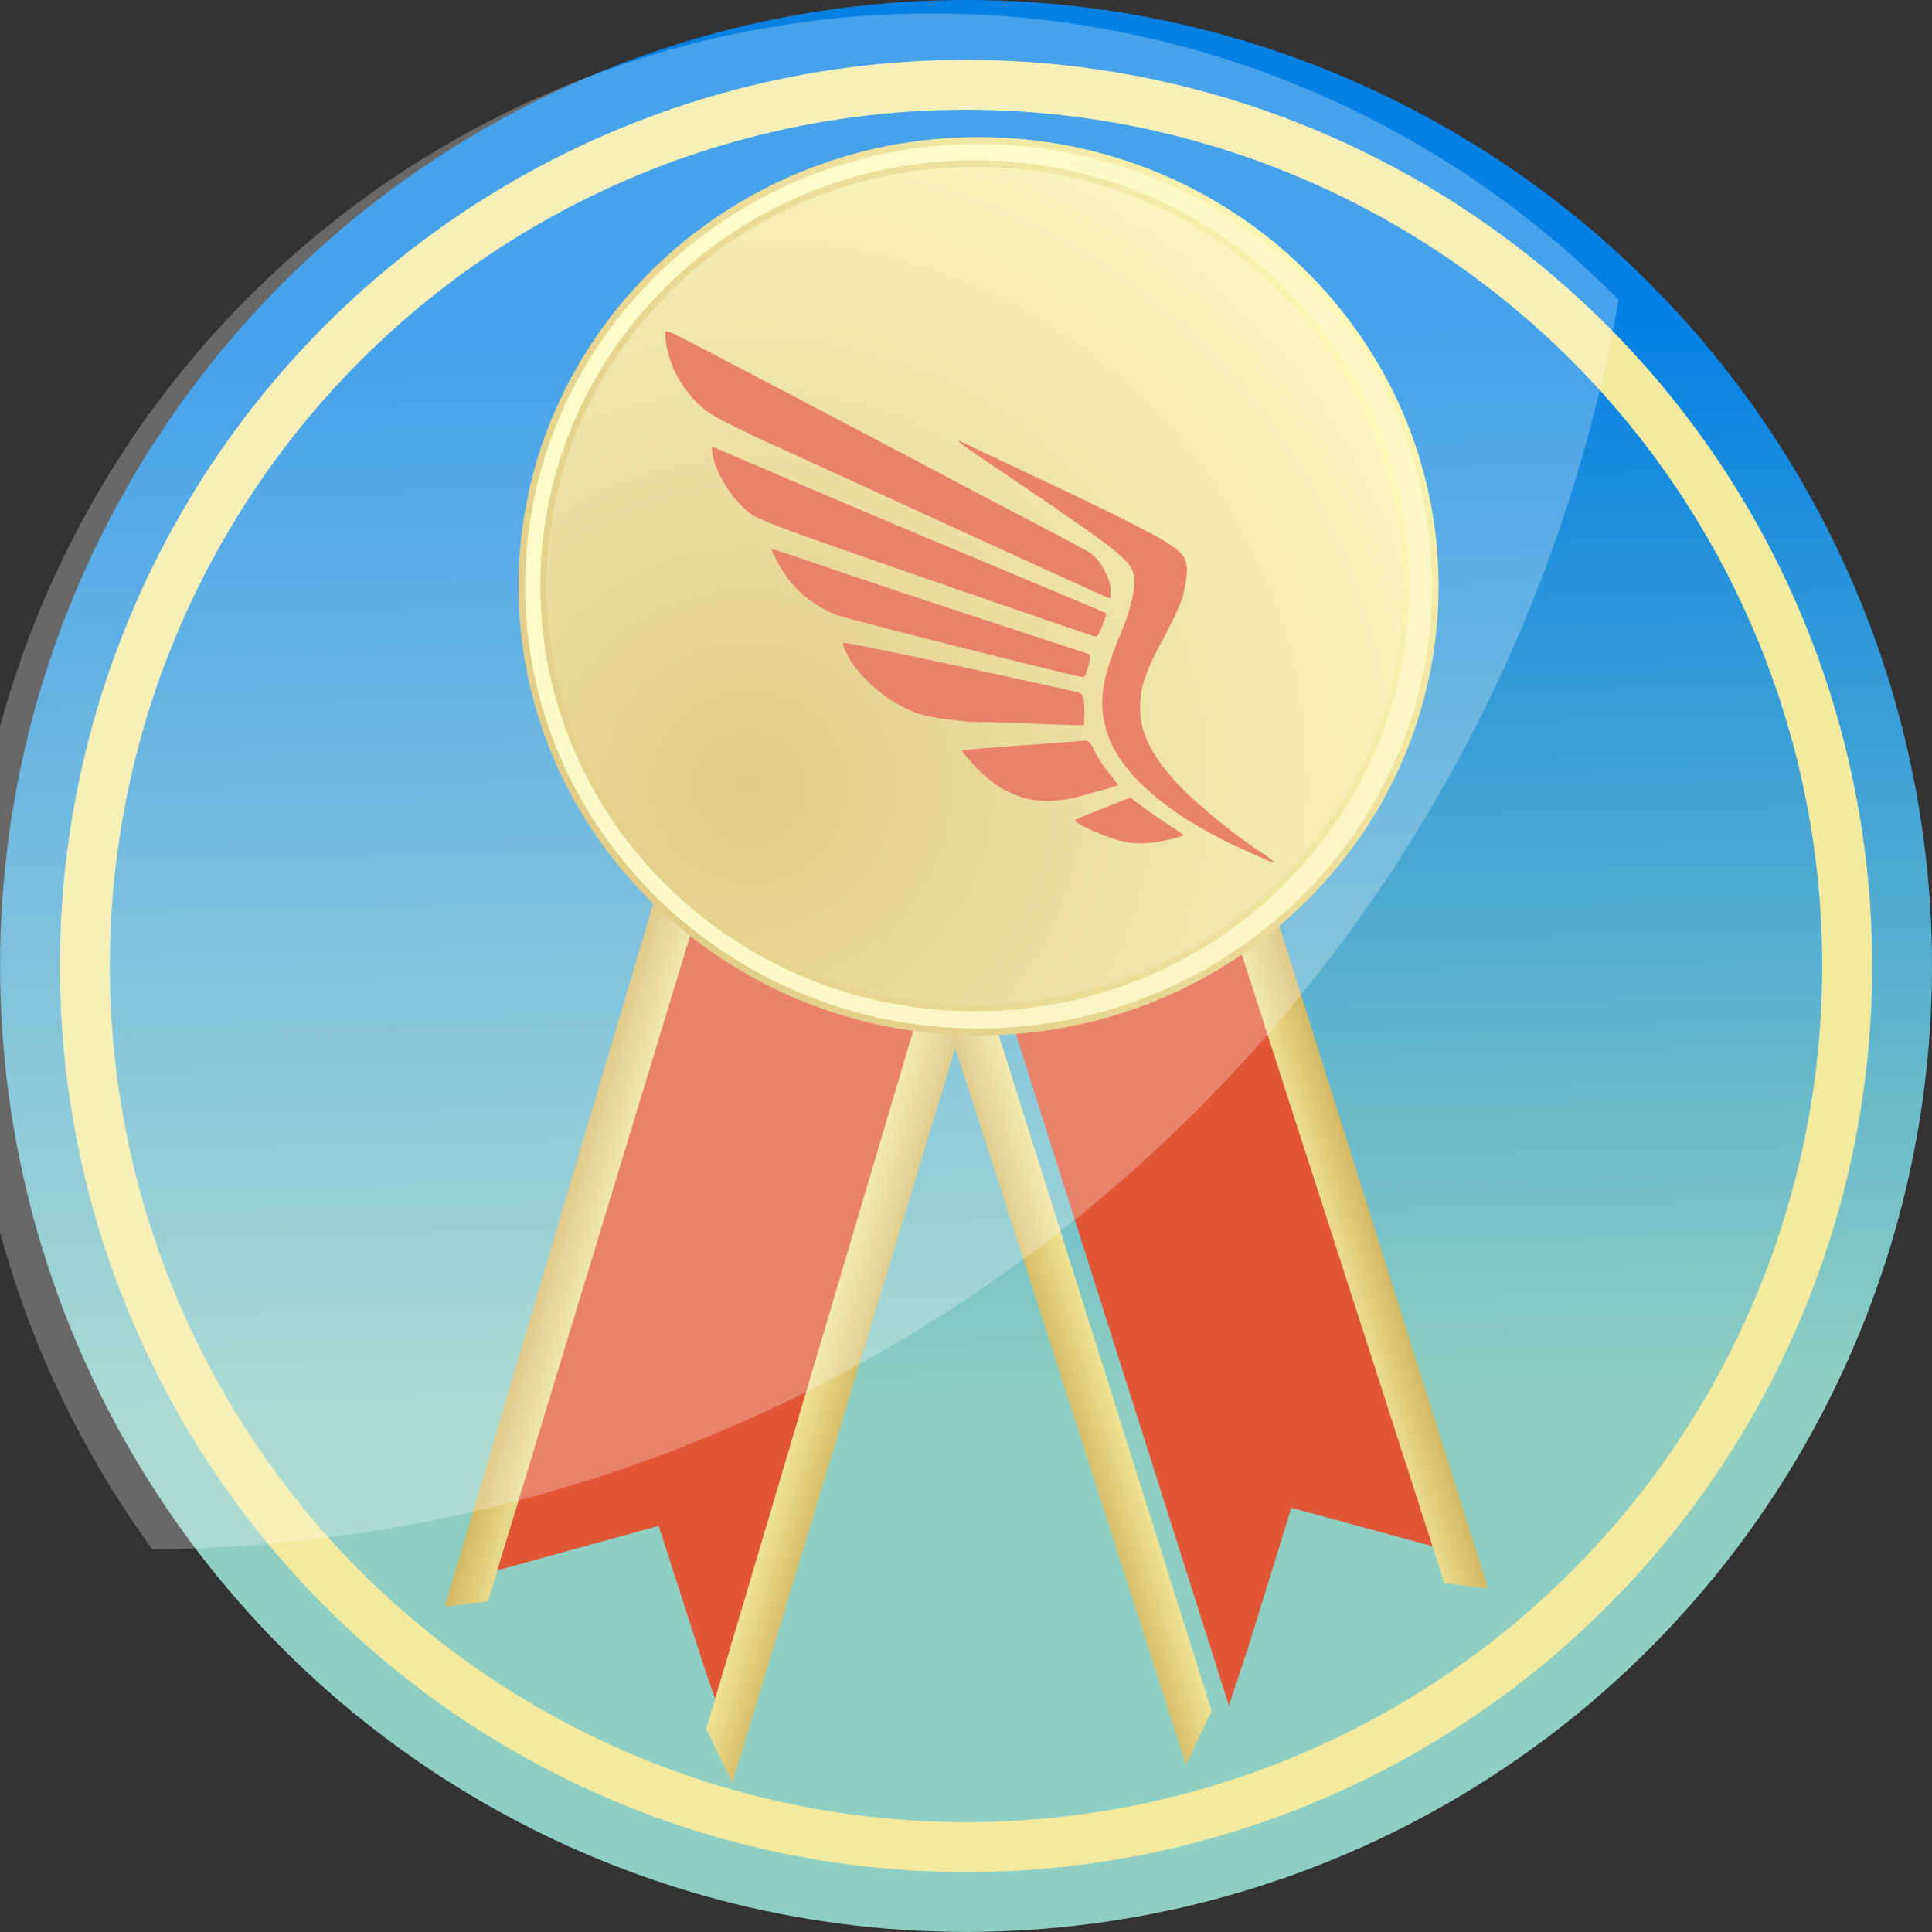 <svg xmlns="http://www.w3.org/2000/svg" xmlns:xlink="http://www.w3.org/1999/xlink" xml:space="preserve" width="80" height="80" viewBox="0 0 21.167 21.167"><rect x="0" y="0" width="21.167" height="21.167" fill="#333333" stroke="none"/><defs><linearGradient id="c"><stop offset="0" style="stop-color:#8fcfc1;stop-opacity:1"/><stop offset="1" style="stop-color:#0681e3;stop-opacity:1"/></linearGradient><linearGradient id="b"><stop offset="0" stop-color="#D3B864"/><stop offset="1" stop-color="#EFE395"/></linearGradient><linearGradient xlink:href="#b" id="e" x1="861.02" x2="992.473" y1="26.473" y2="26.473" gradientTransform="scale(.456 2.191)" gradientUnits="userSpaceOnUse"/><linearGradient xlink:href="#b" id="f" x1="864.597" x2="997.257" y1="24.614" y2="24.614" gradientTransform="scale(.455 2.2)" gradientUnits="userSpaceOnUse"/><linearGradient xlink:href="#b" id="g" x1="861.02" x2="992.473" y1="26.473" y2="26.473" gradientTransform="scale(.456 2.191)" gradientUnits="userSpaceOnUse"/><linearGradient xlink:href="#b" id="h" x1="864.597" x2="997.257" y1="24.614" y2="24.614" gradientTransform="scale(.455 2.2)" gradientUnits="userSpaceOnUse"/><linearGradient xlink:href="#c" id="d" x1="34.651" x2="34.381" y1="16.306" y2="4.638" gradientUnits="userSpaceOnUse"/><radialGradient id="i" cx="319.161" cy="306.866" r="298.891" fx="319.161" fy="306.866" gradientTransform="scale(1.04 .962)" gradientUnits="userSpaceOnUse"><stop offset="0" stop-color="#FAF0AE"/><stop offset="1" stop-color="#FFFBB7"/></radialGradient><radialGradient id="j" cx="334.107" cy="128.027" r="310.551" fx="334.107" fy="128.027" gradientTransform="scale(1.04 .962)" gradientUnits="userSpaceOnUse"><stop offset="0" stop-color="#FFF9A2"/><stop offset="1" stop-color="#D0B253"/></radialGradient><radialGradient id="k" cx="159.738" cy="275.116" r="266.204" fx="159.738" fy="275.116" gradientTransform="scale(1.04 .962)" gradientUnits="userSpaceOnUse"><stop offset="0" stop-color="#D5BA5C"/><stop offset="1" stop-color="#FFFBB7"/></radialGradient><radialGradient id="l" cx="354.439" cy="164.166" r="336.996" fx="354.439" fy="164.166" gradientTransform="scale(1.04 .962)" gradientUnits="userSpaceOnUse"><stop offset="0" stop-color="#FFF9A2"/><stop offset="1" stop-color="#D0B253"/></radialGradient></defs><g transform="translate(-62.333)"><circle cx="72.917" cy="10.583" r="10.583" style="font-variation-settings:normal;opacity:1;vector-effect:none;fill:url(#d);fill-opacity:1;stroke-width:.6;stroke-linecap:round;stroke-linejoin:round;stroke-miterlimit:4;stroke-dasharray:none;stroke-dashoffset:0;stroke-opacity:1;-inkscape-stroke:none;stop-color:#000;stop-opacity:1"/><circle cx="72.917" cy="10.583" r="9.654" style="opacity:1;mix-blend-mode:overlay;fill:none;fill-opacity:1;stroke:#f4ea9f;stroke-width:.547;stroke-linecap:round;stroke-linejoin:round;stroke-opacity:1"/><path fill="none" stroke="#f4eead" stroke-linecap="round" stroke-width="2" d="m260 194 .3.3" transform="matrix(.041 -.024 .016 .051 61.066 7.324)"/><path fill="#3cf" d="m391.7 63.3 33.7 25.05 19.1-20 7.75-7.7L453 346h-60z" style="fill:#e05636;fill-opacity:1" transform="matrix(-.043 .025 -.017 -.054 96.275 10.655)"/><path fill="url(#a)" d="m393 58 47.9 5.5L453 346h-60z" style="fill:url(#e)" transform="matrix(-.008 .005 -.017 -.054 82.765 18.57)"/><path fill="url(#a)" d="m404.6 54.15 48.7 6.45L453 346h-60z" style="fill:url(#f)" transform="matrix(.008 -.005 -.017 -.054 73.011 24.283)"/><path fill="none" stroke="#f4eead" stroke-linecap="round" stroke-width="2" d="m260 194 .3.3" transform="matrix(-.04 -.024 -.015 .051 84.483 7.522)"/><path fill="#3cf" d="m391.7 63.3 33.7 25.05 19.1-20 7.75-7.7L453 346h-60z" style="fill:#e05636;fill-opacity:1" transform="matrix(.043 .025 .016 -.054 49.844 10.853)"/><path fill="url(#a)" d="m393 58 47.9 5.5L453 346h-60z" style="fill:url(#g)" transform="matrix(.008 .005 .016 -.054 63.135 18.768)"/><path fill="url(#a)" d="m404.6 54.15 48.7 6.45L453 346h-60z" style="fill:url(#h)" transform="matrix(-.008 -.005 .016 -.054 72.727 24.481)"/><g stroke-width="2"><path fill="url(#i)" stroke="url(#j)" d="M239 75c38.349 0 73.099 14.399 98.262 37.661S378 168.048 378 203.5s-15.576 67.577-40.738 90.839C312.099 317.601 277.349 332 239 332s-73.099-14.399-98.262-37.661S100 238.952 100 203.5s15.576-67.577 40.738-90.839C165.901 89.399 200.651 75 239 75Z" style="fill:url(#i);stroke:url(#j)" transform="matrix(.036 -0 0 .038 64.45 -1.31)"/><path fill="url(#k)" stroke="url(#l)" d="M239 75c38.349 0 73.099 14.399 98.262 37.661S378 168.048 378 203.5s-15.576 67.577-40.738 90.839C312.099 317.601 277.349 332 239 332s-73.099-14.399-98.262-37.661S100 238.952 100 203.5s15.576-67.577 40.738-90.839C165.901 89.399 200.651 75 239 75Z" style="fill:url(#k);stroke:url(#l)" transform="matrix(.034 -0 0 .036 64.887 -.908)"/></g><g style="mix-blend-mode:normal;fill:#e05636;fill-opacity:1"><path d="M72.683 61.176c-.033-.855-.77-2.148-1.481-2.602-.316-.199-2.05-1.132-3.856-2.074s-4.76-2.493-6.564-3.45c-5.36-2.84-17.911-9.426-18.719-9.823-.412-.201-.781-.338-.824-.305-.04.034-.034.39.017.786.259 2.037 1.665 4.178 3.426 5.22.555.328 2.142 1.113 3.526 1.745 1.384.63 7.423 3.392 13.419 6.139 5.995 2.744 10.942 4.995 10.99 5 .05.004.08-.282.066-.636m-.838 3.146c.456-1.08.576-1.41.532-1.459-.029-.032-1.9-.824-4.157-1.763a2806 2806 0 0 1-20.194-8.52c-1.56-.67-3-1.286-3.199-1.37-.331-.138-.355-.112-.294.32.211 1.481 1.588 3.585 2.887 4.413.352.222 2.089.918 3.862 1.543 5.546 1.957 20.155 7.002 20.321 7.018.086.008.196-.073.242-.182m-.931 2.865c.046-.108.154-.464.241-.792.14-.528.117-.61-.206-.716-.2-.065-3.515-1.155-7.365-2.423-6.387-2.103-8.353-2.761-13.24-4.433-.896-.306-1.632-.525-1.635-.486s.218.494.494 1.009c.904 1.691 2.297 2.914 4.155 3.649.647.257 16.775 4.323 17.367 4.38.059.005.144-.079.189-.188m-7.204 3.36c.18-.012 1.835.043 3.674.12 1.84.076 3.367.12 3.396.097.028-.024.048-.506.043-1.071-.008-.83-.073-1.06-.337-1.202-.281-.15-15.78-3.464-16.541-3.537-.243-.023-.24.05.023.618.833 1.809 3.012 3.661 5.161 4.39.878.296 3.618.646 4.58.585m6.719 5.267c.833-.219 1.808-.49 2.166-.604l.65-.207-.68-.846c-.375-.466-.84-1.18-1.034-1.586-.302-.634-.414-.733-.789-.697-.238.023-2.256.174-4.482.336-2.226.16-4.072.311-4.099.333-.028.02.324.454.785.963 2.154 2.381 4.475 3.096 7.483 2.308m5.108 3.266c.549-.066 1.3-.215 1.669-.329l.67-.206-1.232-.82a41 41 0 0 1-1.89-1.33l-.66-.512-1.907.752c-1.05.414-1.945.78-1.99.813-.153.11.352.41 1.548.916 1.579.669 2.59.86 3.792.716" style="fill:#e05636;fill-opacity:1;stroke-width:.163" transform="translate(63.235 -3.024)scale(.155)"/><path d="M84.186 80.406c.003-.037-.525-.422-1.171-.855-1.722-1.152-4.432-3.38-5.463-4.49-2.034-2.188-2.825-3.798-2.782-5.648.031-1.36.35-2.342 1.396-4.31 1.362-2.563 1.617-3.177 1.811-4.351.251-1.518.058-1.982-1.157-2.787-1.1-.729-4.32-2.34-9.958-4.99a565 565 0 0 1-4.554-2.153c-.804-.401-.244.058 1.522 1.247 8.71 5.867 10.02 6.846 10.39 7.761.344.852.038 2.421-.908 4.673-1.342 3.194-1.538 4.94-.786 7.05 1 2.8 4.438 5.698 9.462 7.973 2.164.979 2.187.988 2.198.88" style="fill:#e05636;fill-opacity:1;stroke-width:.163" transform="translate(63.235 -3.024)scale(.155)"/></g><path d="M80.067 3.285a10.58 10.58 0 0 0-7.52-3.137A10.583 10.583 0 0 0 61.964 10.73a10.6 10.6 0 0 0 2.039 6.245 16.463 16.62 0 0 0 16.064-13.69" style="opacity:.258;mix-blend-mode:overlay;fill:#fff;fill-opacity:1;stroke:none;stroke-width:.6;stroke-linecap:round;stroke-linejoin:round;stroke-opacity:1"/></g></svg>